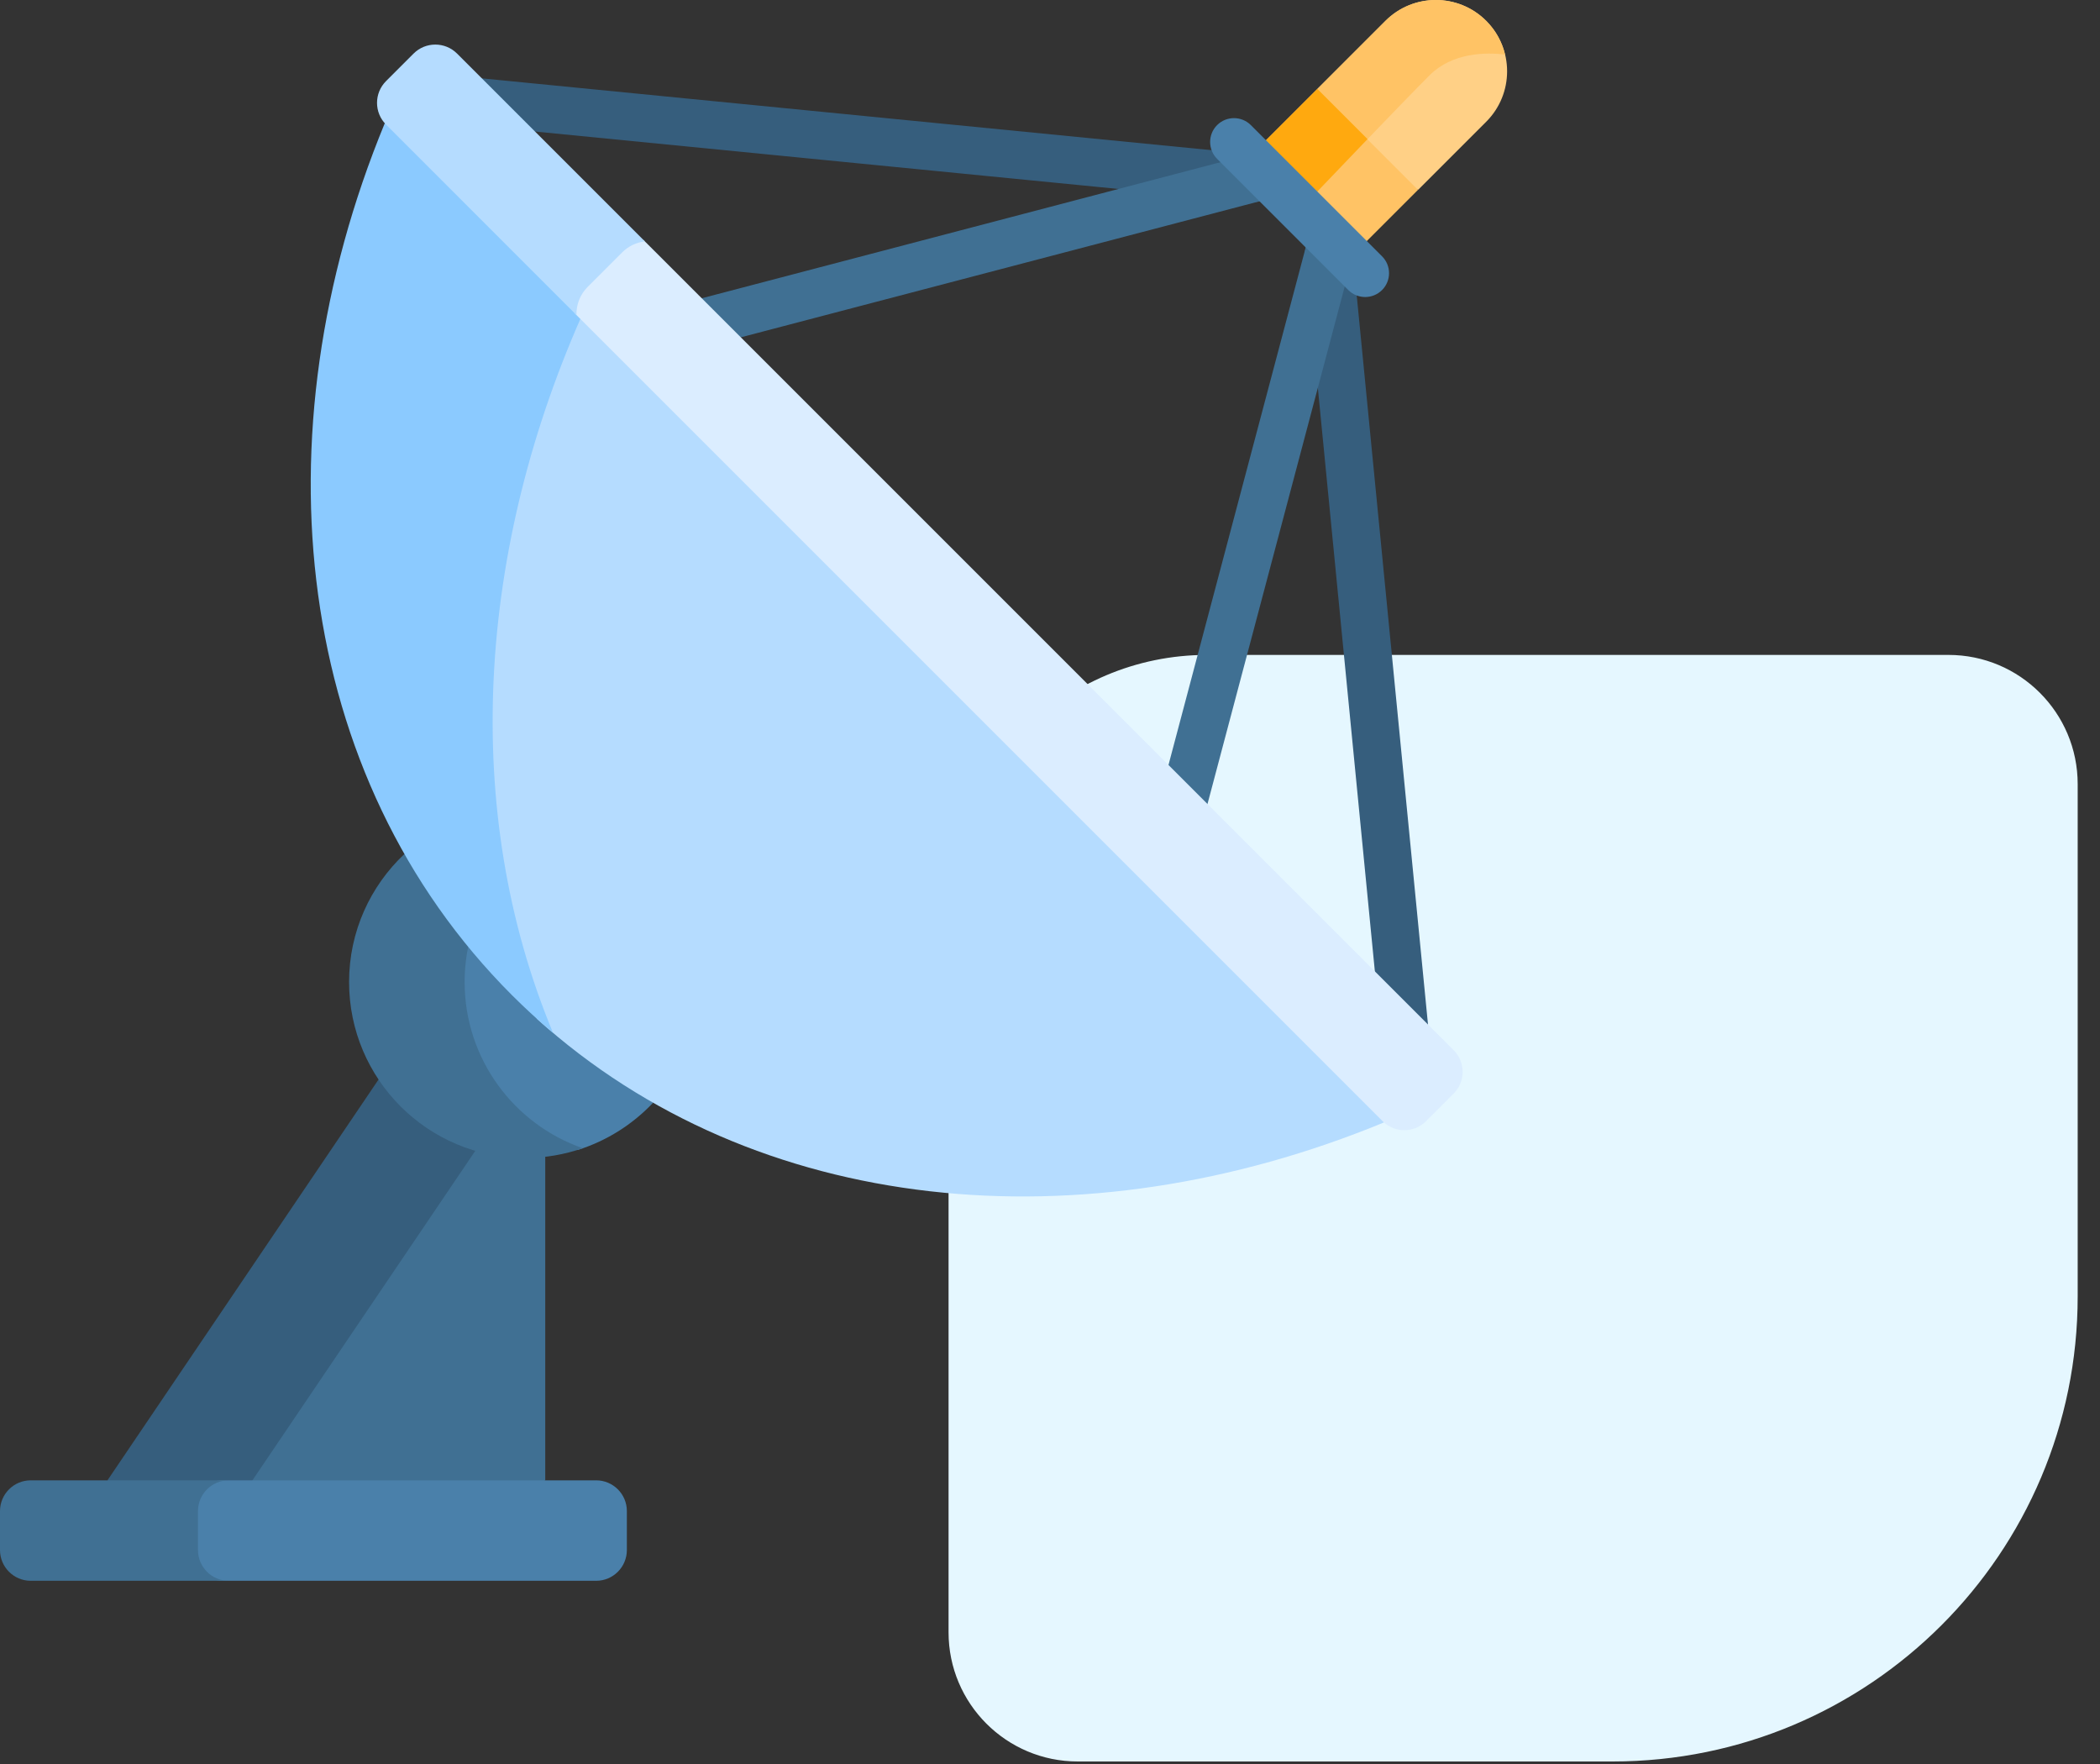 <svg width="75" height="63" viewBox="0 0 75 63" fill="none" xmlns="http://www.w3.org/2000/svg">
<rect x="0" y="0" width="75" height="63" fill="#333333" stroke="none"/>
<path d="M74.203 46.299C74.203 55.473 66.766 62.91 57.592 62.91L38.491 62.91C35.943 62.91 33.877 60.844 33.877 58.296L33.877 32.619C33.877 27.522 38.009 23.39 43.105 23.39L69.589 23.39C72.137 23.39 74.203 25.456 74.203 28.005L74.203 46.299Z" fill="#E5F7FF"/>
<path d="M18.974 40.856L17.451 40.127L8.404 53.503H18.5L19.473 52.868V41.314L18.974 40.856Z" fill="#407093"/>
<path d="M17.588 40.194L14.165 38.555H13.519L3.838 52.869L4.414 53.504H8.586L17.588 40.194Z" fill="#365E7D"/>
<path d="M21.29 52.869H7.94C7.333 52.869 6.842 53.361 6.842 53.967V55.359C6.842 55.965 7.333 56.457 7.94 56.457H21.29C21.896 56.457 22.388 55.965 22.388 55.359V53.967C22.388 53.361 21.896 52.869 21.29 52.869V52.869Z" fill="#4A80AA"/>
<path d="M7.071 55.359V53.967C7.071 53.361 7.563 52.869 8.17 52.869H1.098C0.492 52.869 0 53.361 0 53.967V55.359C0 55.965 0.492 56.457 1.098 56.457H8.169C7.563 56.457 7.071 55.965 7.071 55.359V55.359Z" fill="#407093"/>
<path d="M17.131 32.248C16.721 33.096 16.488 34.046 16.488 35.052C16.488 37.8 18.209 40.144 20.631 41.071C21.67 40.745 22.594 40.157 23.324 39.384V37.98L17.131 32.248Z" fill="#4A80AA"/>
<path d="M16.594 35.073C16.594 34.09 16.821 33.162 17.223 32.334L15.244 30.502H14.441C13.226 31.648 12.467 33.271 12.467 35.072C12.467 38.543 15.28 41.356 18.751 41.356C19.474 41.356 20.167 41.232 20.813 41.008C18.357 40.153 16.594 37.819 16.594 35.073V35.073Z" fill="#407093"/>
<path d="M53.08 0.746C52.085 -0.249 50.473 -0.249 49.479 0.746L47.049 3.176V3.484L50.082 6.645L50.65 6.777L53.08 4.347C54.074 3.352 54.074 1.74 53.08 0.746V0.746Z" fill="#FFD086"/>
<path d="M53.751 1.948C53.645 1.508 53.423 1.089 53.08 0.746C52.085 -0.249 50.473 -0.249 49.479 0.746L47.049 3.176V3.484L48.657 5.16C49.615 4.162 50.567 3.178 51.057 2.688C51.873 1.873 53.065 1.866 53.751 1.948V1.948Z" fill="#FFC365"/>
<path d="M44.758 7.218C44.73 7.218 44.701 7.217 44.673 7.214L16.593 4.45C16.124 4.404 15.782 3.987 15.828 3.519C15.874 3.05 16.292 2.708 16.76 2.754L44.84 5.518C45.308 5.564 45.651 5.981 45.604 6.449C45.561 6.889 45.191 7.218 44.758 7.218Z" fill="#365E7D"/>
<path d="M24.719 12.475C24.341 12.475 23.996 12.222 23.895 11.839C23.776 11.384 24.048 10.918 24.503 10.799L44.545 5.542C45.001 5.423 45.466 5.695 45.586 6.15C45.705 6.605 45.433 7.071 44.978 7.19L24.936 12.447C24.863 12.466 24.79 12.475 24.719 12.475V12.475Z" fill="#407093"/>
<path d="M50.199 38.016C49.766 38.016 49.395 37.687 49.352 37.247L46.606 9.149C46.56 8.681 46.902 8.264 47.371 8.219C47.839 8.175 48.256 8.515 48.301 8.984L51.048 37.081C51.094 37.55 50.752 37.966 50.283 38.012C50.255 38.015 50.227 38.016 50.199 38.016Z" fill="#365E7D"/>
<path d="M42.118 30.041C42.046 30.041 41.973 30.031 41.9 30.012C41.445 29.892 41.174 29.425 41.294 28.97L46.629 8.851C46.749 8.396 47.215 8.125 47.67 8.245C48.125 8.366 48.396 8.832 48.276 9.287L42.941 29.407C42.84 29.789 42.495 30.041 42.118 30.041V30.041Z" fill="#407093"/>
<path d="M44.605 5.617L47.042 3.181L50.642 6.781L48.206 9.218L44.605 5.617Z" fill="#FFC365"/>
<path d="M46.456 7.457C47.042 6.844 47.956 5.888 48.84 4.968L47.048 3.176L44.611 5.612L46.456 7.457Z" fill="#FFA90F"/>
<path d="M48.756 10.608C48.538 10.608 48.32 10.525 48.154 10.359L43.468 5.673C43.136 5.34 43.136 4.801 43.468 4.468C43.801 4.136 44.34 4.136 44.673 4.468L49.359 9.154C49.692 9.486 49.692 10.026 49.359 10.359C49.192 10.525 48.974 10.608 48.756 10.608Z" fill="#4A80AA"/>
<path d="M49.308 39.55L20.78 10.775C16.998 19.314 16.341 28.48 19.173 36.384C26.992 43.438 38.673 44.521 49.427 40.087L49.308 39.55Z" fill="#B5DCFF"/>
<path d="M20.933 10.929L14.397 4.336L13.742 4.401C9.137 15.569 10.482 27.738 18.286 35.543C18.759 36.015 19.248 36.464 19.752 36.889C16.462 28.995 16.996 19.605 20.933 10.929V10.929Z" fill="#8BCAFF"/>
<path d="M51.915 37.505L22.982 8.572C22.698 8.616 22.423 8.746 22.204 8.965L20.946 10.223C20.675 10.494 20.541 10.847 20.537 11.201L49.378 40.042C49.807 40.471 50.502 40.471 50.931 40.042L51.915 39.058C52.344 38.629 52.344 37.934 51.915 37.505Z" fill="#DBEDFF"/>
<path d="M20.989 10.245L22.221 9.013C22.448 8.786 22.735 8.656 23.031 8.621L16.323 1.913C15.895 1.485 15.199 1.485 14.771 1.913L13.787 2.897C13.358 3.326 13.358 4.021 13.787 4.45L20.588 11.252C20.579 10.889 20.712 10.522 20.989 10.245V10.245Z" fill="#B5DCFF"/>
</svg>
